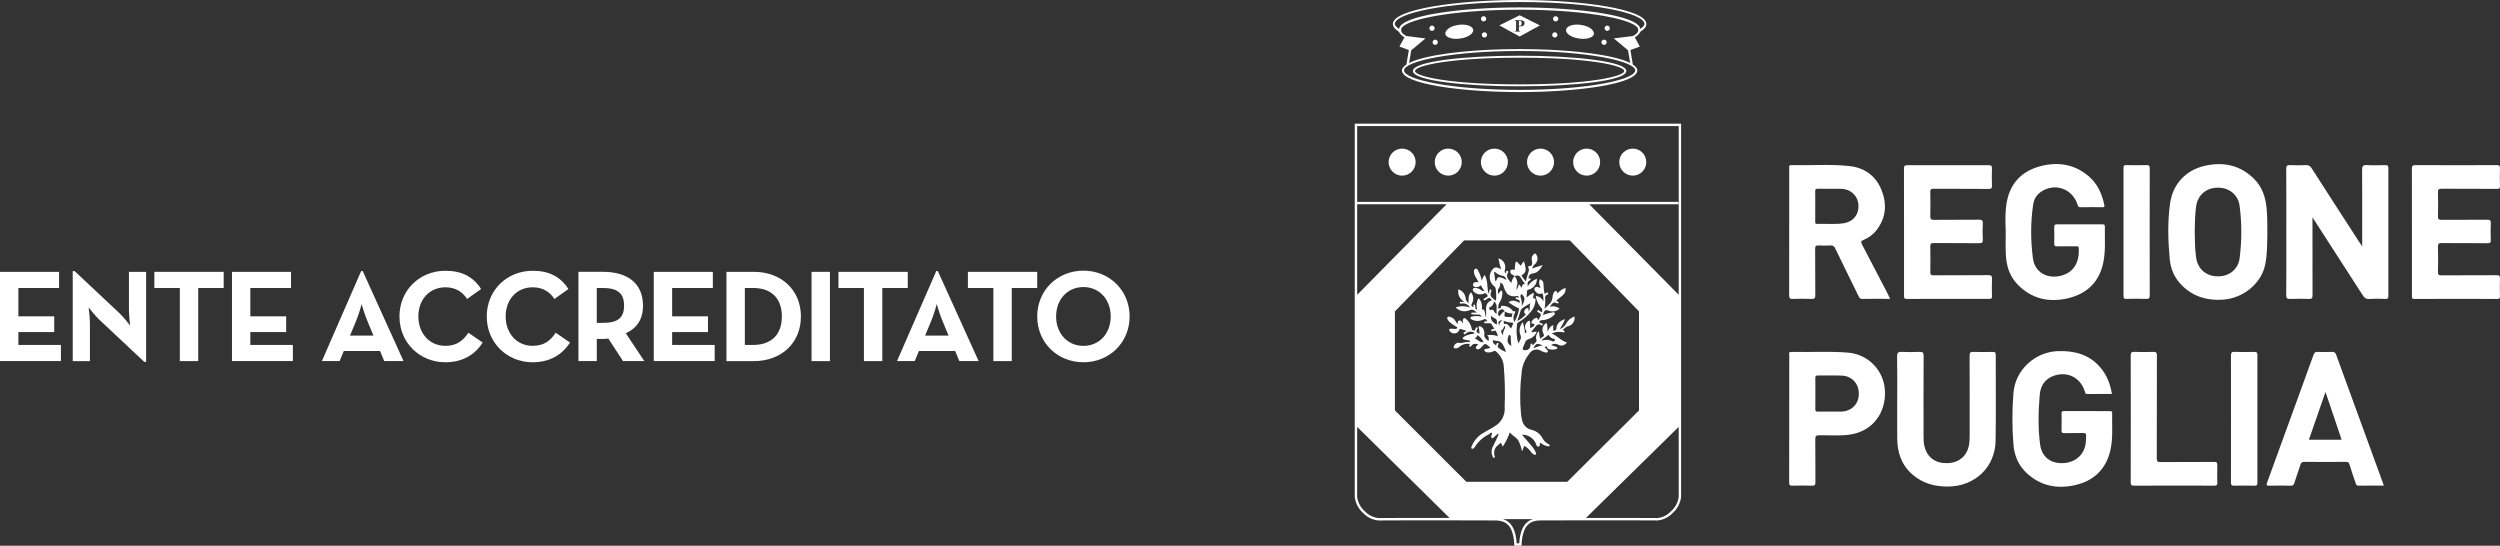 <?xml version="1.0" encoding="UTF-8"?>
<svg xmlns="http://www.w3.org/2000/svg" id="Livello_2" data-name="Livello 2" viewBox="0 0 1263.51 275.83">
  <rect x="0" y="0" width="1263.51" height="275.83" fill="#333333" stroke="none"/>
  <defs>
    <style>
      .cls-1 {
        fill: #fff;
      }
    </style>
  </defs>
  <g id="Livello_1-2" data-name="Livello 1">
    <g>
      <g>
        <path class="cls-1" d="M1205.55,83.46c-3.09.07-6.19.17-9.28-.03-2.09-.14-2.46.59-2.45,2.53.08,12.68.04,25.37.04,38.55-.68-1.01-1.08-1.57-1.46-2.16-8.03-12.41-16.08-24.81-24.05-37.27-.81-1.26-1.65-1.7-3.1-1.63-2.58.12-5.17.13-7.73,0-1.58-.08-2.05.31-2.05,1.97.08,11.6.05,23.19.05,34.8,0,9.6.06,19.2-.06,28.8-.01,1.78.51,2.14,2.15,2.06,3.09-.13,6.19-.13,9.28,0,1.56.08,1.87-.45,1.87-1.91-.06-12.31-.03-24.62-.03-36.92v-2.4c.64.98.97,1.48,1.3,2,8.02,12.42,16.05,24.83,24.03,37.27.87,1.36,1.72,2.11,3.5,1.99,2.69-.21,5.41-.1,8.11-.03,1.07.03,1.42-.27,1.42-1.38-.03-21.59-.03-43.17,0-64.77,0-1.26-.43-1.48-1.56-1.45"></path>
        <path class="cls-1" d="M931.42,112.89c-4.35.56-8.73.12-13.09.26-1.06.04-.9-.65-.9-1.27,0-2.57,0-5.15,0-7.72s.04-4.89-.02-7.33c-.02-1.02.14-1.47,1.32-1.44,3.92.08,7.85-.04,11.77.04,4.89.1,8.49,3.52,8.76,8.22.28,4.91-2.79,8.59-7.83,9.23M941.03,123.47c-.61-1.16-.53-1.66.79-2.2,2.71-1.12,5.04-2.88,6.81-5.25,4.7-6.31,5.1-13.22,2.18-20.27-2.98-7.16-8.77-11.08-16.33-11.86-9.68-1-19.44-.22-29.17-.43-1.32-.02-1.03.82-1.03,1.54-.01,4.9,0,9.8,0,14.69,0,16.49.03,32.99-.03,49.49,0,1.5.35,1.96,1.89,1.9,3.15-.13,6.32-.14,9.46,0,1.59.07,1.87-.48,1.86-1.94-.07-7.79,0-15.6-.07-23.39,0-1.34.32-1.79,1.69-1.7,1.99.12,4,.11,5.99,0,1.28-.08,1.92.36,2.48,1.53,3.87,8.04,7.83,16.03,11.74,24.04.41.83.73,1.47,1.92,1.45,4.57-.1,9.15-.03,14.07-.03-.5-1.05-.86-1.86-1.27-2.65-4.32-8.31-8.62-16.64-12.98-24.93"></path>
        <path class="cls-1" d="M1045.46,150.66c9.58-2.31,15.71-8.48,17.62-18.3,1.15-5.91.63-11.94.72-17.92.02-1.09-.63-1.05-1.38-1.05-7.6,0-15.2.02-22.81-.02-1.14,0-1.42.39-1.4,1.45.06,2.77.08,5.55,0,8.31-.03,1.15.39,1.41,1.45,1.38,3.15-.06,6.32-.02,9.47-.01.66,0,1.43-.23,1.49.92.34,6.61-2.04,12.03-8.73,13.86-7.1,1.94-13.53-1.6-14.45-8.71-1.18-9.13-1.24-18.36.19-27.51.5-3.26,2.52-5.57,5.46-7.03,6.79-3.37,14.47-.05,16.88,7.31.25.77.32,1.41,1.42,1.4,3.73-.06,7.47-.06,11.21,0,.92.01,1.1-.32.94-1.12-1.2-5.68-3.49-10.81-7.98-14.61-7.4-6.27-16.06-7.4-25.05-4.81-8.66,2.49-14.33,8.26-16.17,17.37-1.03,5.15-.81,10.37-.63,15.58,0,3.8-.17,7.6.04,11.39.29,5.5,1.69,10.67,5.59,14.84,7.21,7.74,16.22,9.69,26.13,7.3"></path>
        <path class="cls-1" d="M1066.2,207.78c-7.67,0-15.34.02-23.01-.03-1.03,0-1.3.33-1.28,1.33.06,2.77.08,5.54,0,8.31-.03,1.16.23,1.55,1.47,1.52,3.22-.1,6.45,0,9.66-.06,1.03-.02,1.32.31,1.29,1.31-.03,1.67-.06,3.34-.41,4.99-1.22,5.57-6.08,9.1-12.32,8.92-5.77-.16-9.71-3.51-10.5-9.29-1.14-8.33-.91-16.7-.23-25.05.39-4.73,2.62-8.32,7.34-9.89,6.75-2.25,13.09.96,15.39,7.69.23.69.11,1.63,1.44,1.61,4.05-.1,8.11-.03,12.35-.03-.87-5.25-2.71-9.86-6.14-13.71-5.61-6.35-12.94-8.2-21.07-7.95-11.7.37-21.62,9.5-22.56,21.05-.72,8.8-.74,17.63.01,26.44.48,5.55,2.61,10.43,6.81,14.29,6.87,6.32,15.06,7.94,23.88,6.05,9.53-2.04,15.93-7.81,18.23-17.5,1.49-6.28.79-12.7.94-19.06.02-1.03-.62-.92-1.27-.92"></path>
        <path class="cls-1" d="M1131.94,130.4c-.73,5.69-5.2,9.29-10.99,9.27-5.93,0-10.16-3.64-11.01-9.45-.64-4.34-.63-8.72-.72-13.27.12-4.12.08-8.43.72-12.71.86-5.71,5.05-9.32,10.9-9.39,5.76-.06,10.33,3.54,11.07,9.2,1.16,8.77,1.14,17.59.01,26.36M1145.54,105.23c-.52-5.52-2.15-10.57-6.13-14.63-6.84-6.96-15.23-8.87-24.48-6.94-10,2.07-16.72,9.13-18.15,19.06-1.35,9.34-1.03,18.76-.21,28.13.45,5.11,2.44,9.66,6.17,13.37,5.72,5.72,12.72,7.74,20.59,7.24,10.73-.68,19.74-8.53,21.55-17.92,1.05-5.43.96-10.88,1.05-15.91-.03-4.42,0-8.41-.39-12.39"></path>
        <path class="cls-1" d="M962.32,149.24c0,.96-.23,1.85,1.38,1.84,13.91-.07,27.84-.05,41.75-.02,1,0,1.34-.25,1.31-1.28-.06-2.9-.12-5.8.01-8.69.07-1.55-.26-2.05-1.94-2.03-9.22.1-18.43.02-27.64.08-1.24,0-1.63-.28-1.61-1.58.08-4.31.1-8.63-.01-12.94-.03-1.47.38-1.79,1.8-1.78,7.6.08,15.21-.03,22.81.08,1.67.03,2.02-.45,1.94-2.02-.14-2.63-.16-5.29,0-7.92.12-1.7-.51-1.96-2.05-1.95-7.54.08-15.07,0-22.61.08-1.56.02-1.92-.46-1.89-1.95.1-3.99.11-7.98,0-11.98-.04-1.45.34-1.8,1.78-1.78,9.21.07,18.43,0,27.64.08,1.49,0,1.81-.41,1.76-1.81-.12-2.83-.11-5.67,0-8.5.05-1.35-.34-1.7-1.7-1.69-13.65.05-27.31.05-40.97,0-1.45,0-1.82.37-1.81,1.82.06,10.63.03,21.26.03,31.89v32.09Z"></path>
        <path class="cls-1" d="M1234.16,95.38c9.27.09,18.55.02,27.82.07,1.13,0,1.57-.18,1.52-1.45-.1-2.96-.12-5.92,0-8.89.06-1.42-.43-1.66-1.73-1.65-13.66.04-27.31.06-40.97-.01-1.63-.01-1.83.56-1.83,1.96.06,10.63.03,21.26.03,31.88v32.08c0,.87-.25,1.72,1.26,1.72,13.98-.06,27.95-.05,41.93-.01,1.03,0,1.32-.29,1.3-1.3-.06-2.96-.1-5.92,0-8.88.06-1.41-.27-1.83-1.76-1.81-9.21.08-18.42.01-27.63.07-1.43.01-2-.23-1.95-1.85.14-4.18.12-8.37,0-12.55-.03-1.52.37-1.93,1.89-1.91,7.74.09,15.46,0,23.19.06,1.21.01,1.67-.23,1.62-1.54-.11-2.83-.12-5.68,0-8.5.06-1.44-.31-1.84-1.78-1.83-7.73.08-15.46,0-23.19.07-1.36,0-1.74-.39-1.71-1.73.08-3.99.11-7.98-.01-11.98-.06-1.61.36-2.03,1.98-2.01"></path>
        <path class="cls-1" d="M1007.08,177.86c-3.22.06-6.45.12-9.66-.02-1.64-.08-1.98.44-1.98,2.02.07,13.66.05,27.32.03,40.98,0,1.34-.11,2.7-.33,4.03-.93,5.51-5.04,9-10.75,9.2-6.12.22-10.33-2.8-11.73-8.38-.43-1.71-.48-3.44-.49-5.17-.01-13.53-.04-27.06.04-40.59,0-1.75-.48-2.16-2.15-2.09-2.89.14-5.81.16-8.69,0-1.92-.1-2.61.34-2.57,2.45.16,7.08.06,14.17.06,21.26,0,6.64-.01,13.27,0,19.91.01,7.21,2.16,13.58,7.75,18.41,5.15,4.46,11.27,6.1,18.03,6.04,13.43-.12,23.7-9.73,23.94-23.11.25-14.49.04-28.99.08-43.48,0-1.28-.47-1.48-1.58-1.46"></path>
        <path class="cls-1" d="M1166.93,222.25c2.76-7.94,5.46-15.76,8.38-24.16,2.8,8.3,5.44,16.13,8.16,24.16h-16.53ZM1180.74,179.38c-.41-1.16-.94-1.59-2.19-1.54-2.38.11-4.77.12-7.14,0-1.29-.07-1.78.45-2.18,1.57-1.99,5.62-4.05,11.22-6.09,16.83-5.75,15.84-11.5,31.69-17.29,47.51-.47,1.3-.49,1.76,1.1,1.72,3.61-.1,7.21-.07,10.83,0,.99,0,1.45-.3,1.76-1.27.98-3.12,2.11-6.19,3.11-9.31.34-1.07.85-1.48,2.03-1.47,6.95.07,13.91.06,20.87.01,1.06-.01,1.58.24,1.9,1.34.94,3.14,2.03,6.23,3.08,9.33.23.72.41,1.38,1.5,1.37,4.18-.08,8.37-.03,12.8-.03-1.27-3.49-2.42-6.67-3.59-9.85-6.83-18.74-13.69-37.46-20.49-56.2"></path>
        <path class="cls-1" d="M930.63,208.03c-1.93.05-3.86,0-5.79,0-1.99,0-3.99-.03-5.99.01-.92.03-1.38-.12-1.38-1.23.06-5.28.05-10.56,0-15.83,0-.94.28-1.21,1.2-1.21,4.06.05,8.11-.09,12.16.06,5.21.2,8.73,4.14,8.63,9.41-.09,5.02-3.73,8.64-8.84,8.77M933.92,178.21c-9.51-.77-19.05-.15-28.58-.35-1.5-.03-1.04,1-1.04,1.71-.02,10.64-.02,21.26-.02,31.9s.03,21.51-.03,32.27c0,1.31.25,1.78,1.66,1.73,3.29-.11,6.58-.13,9.86,0,1.56.07,1.76-.5,1.75-1.86-.06-7.21.03-14.43-.07-21.65-.03-1.65.51-1.96,2.05-1.98,5.28-.06,10.57.44,15.82-.39,10.79-1.72,17.76-10.48,17.35-21.79-.37-10.39-8.29-18.75-18.75-19.6"></path>
        <path class="cls-1" d="M1118.88,233.46c-8.95.08-17.9,0-26.85.08-1.61.01-1.99-.37-1.99-1.98.07-17.26.03-34.52.07-51.77,0-1.45-.25-2.03-1.87-1.96-3.15.14-6.31.14-9.46,0-1.56-.06-1.92.43-1.91,1.92.06,10.63.03,21.25.03,31.87s.01,21.38-.03,32.07c0,1.28.23,1.78,1.67,1.77,13.52-.06,27.04-.05,40.56-.01,1.16,0,1.58-.27,1.54-1.49-.08-2.89-.1-5.8,0-8.69.06-1.41-.28-1.83-1.78-1.82"></path>
        <path class="cls-1" d="M1139.48,177.85c-3.35.06-6.7.11-10.05-.02-1.56-.06-1.91.43-1.9,1.94.06,10.63.03,21.26.03,31.89s.02,21.39-.03,32.09c0,1.34.34,1.76,1.72,1.72,3.41-.1,6.82-.07,10.24,0,1.12.02,1.41-.35,1.41-1.43-.03-21.59-.03-43.17,0-64.74,0-1.08-.29-1.45-1.41-1.43"></path>
        <path class="cls-1" d="M1086.48,149.15c-.06-10.56-.03-21.13-.03-31.69s-.03-21.51.03-32.27c0-1.29-.24-1.79-1.66-1.75-3.35.11-6.7.08-10.04.01-1.1-.02-1.57.14-1.56,1.43.04,21.58.04,43.16,0,64.73,0,1.27.42,1.47,1.54,1.45,3.29-.07,6.57-.12,9.85.01,1.58.07,1.89-.46,1.88-1.93"></path>
        <path class="cls-1" d="M704.95,12.12c0-5.33,25.26-11.1,62.95-11.1h0s.05,0,.08,0h0s.03,0,.06,0,.04,0,.06,0h0s.05,0,.07,0h0c37.69,0,62.96,5.77,62.95,11.1,0,.75-.84,1.62-2.13,2.49-.72-6.78-31.22-10.86-60.82-10.86h-.25c-29.6,0-60.09,4.08-60.83,10.86-1.29-.87-2.12-1.74-2.12-2.49M827.29,16.79c-.48.43-1.09.9-1.92,1.41l-9.76,1.21,7.2,6,1.09,6.41c-.83-.42-1.77-.82-2.84-1.21l-1.1-.38c-10.99-3.54-31.48-5.43-51.8-5.43h-.25c-20.32,0-40.8,1.89-51.79,5.43l-1.1.38c-1.07.39-2.02.79-2.85,1.21l1.1-6.41,7.2-6-9.76-1.21c-.83-.52-1.45-.98-1.92-1.41-.3-.4-.63-.68-.63-1.79,0-4.74,24.58-10.09,59.8-10.09h.2c35.22,0,59.8,5.35,59.8,10.09,0,1.11-.33,1.39-.63,1.79M826.44,35.6c0,4.61-23.98,9.82-58.29,9.82h-.25c-34.3,0-58.29-5.21-58.29-9.82s23.98-9.83,58.28-9.83c.02,0,.05,0,.08,0h.12s.05,0,.08,0c34.3,0,58.28,5.21,58.28,9.83M706.9,15.93c.7,1.25,1.65,2.32,2.93,2.93l-2.55,4.67,4.75,1.76-1.22,7.32c-1.41.92-2.26,1.92-2.26,2.99,0,6.85,30.14,10.94,59.33,10.94h.29c29.19,0,59.33-4.08,59.34-10.94,0-1.07-.85-2.07-2.27-2.99l-1.21-7.32,4.75-1.76-2.55-4.67c1.27-.61,2.22-1.69,2.93-2.93,1.87-1.13,2.93-2.4,2.93-3.82,0-7.49-32.44-12.1-63.92-12.1h-.28c-31.49,0-63.92,4.62-63.92,12.1,0,1.43,1.07,2.69,2.93,3.82"></path>
        <path class="cls-1" d="M768.09,29.17c.25,0,.48,0,.74,0,33.64,0,52.06,3.92,52.06,6.73s-18.57,6.74-52.06,6.74c-.25,0-.49,0-.74,0h-.12c-.25,0-.48,0-.74,0-33.49,0-52.06-3.93-52.06-6.74s18.43-6.73,52.06-6.73c.25,0,.49,0,.74,0h.12ZM767.23,28.17c-25.67,0-53.14,2.67-53.14,7.72s27.34,7.72,53.14,7.72c.26,0,.53,0,.79,0s.53,0,.8,0c25.8,0,53.14-2.67,53.14-7.72s-27.46-7.72-53.14-7.72c-.27,0-.53,0-.8,0s-.53,0-.79,0"></path>
        <path class="cls-1" d="M799.66,12.7c-3.86-.79-7.43.19-8.09,2.02-.65,1.84,2.03,4.01,5.88,4.64,3.84.79,7.43-.19,8.07-1.88.5-1.98-2.03-4.13-5.86-4.78"></path>
        <path class="cls-1" d="M786.24,8.18c-.73,0-1.33.6-1.33,1.33s.6,1.32,1.33,1.32,1.33-.59,1.33-1.32-.6-1.33-1.33-1.33"></path>
        <path class="cls-1" d="M785.81,16.3c-.73,0-1.32.6-1.32,1.34s.59,1.33,1.32,1.33,1.33-.6,1.33-1.33-.59-1.34-1.33-1.34"></path>
        <path class="cls-1" d="M810.71,20.04c-.73,0-1.33.59-1.33,1.32s.6,1.32,1.33,1.32,1.32-.59,1.32-1.32-.59-1.32-1.32-1.32"></path>
        <path class="cls-1" d="M812.3,12.95c-.74,0-1.33.59-1.33,1.32s.59,1.33,1.33,1.33,1.32-.59,1.32-1.33-.59-1.32-1.32-1.32"></path>
        <path class="cls-1" d="M736.4,12.7c-3.83.65-6.35,2.8-5.86,4.78.63,1.69,4.22,2.67,8.07,1.88,3.84-.63,6.52-2.8,5.88-4.64-.65-1.83-4.23-2.8-8.09-2.02"></path>
        <path class="cls-1" d="M751.15,9.51c0-.73-.6-1.33-1.33-1.33s-1.33.6-1.33,1.33.6,1.32,1.33,1.32,1.33-.59,1.33-1.32"></path>
        <path class="cls-1" d="M750.25,16.3c-.74,0-1.33.6-1.33,1.34s.59,1.33,1.33,1.33,1.32-.6,1.32-1.33-.59-1.34-1.32-1.34"></path>
        <path class="cls-1" d="M725.35,20.04c-.73,0-1.32.59-1.32,1.32s.59,1.32,1.32,1.32,1.33-.59,1.33-1.32-.6-1.32-1.33-1.32"></path>
        <path class="cls-1" d="M725.08,14.28c0-.73-.59-1.32-1.33-1.32s-1.32.59-1.32,1.32.59,1.33,1.32,1.33,1.33-.59,1.33-1.33"></path>
        <path class="cls-1" d="M769.05,11.8c0-.38-.06-.7-.21-.94-.12-.23-.37-.34-.74-.36-.16,0-.28.03-.36.06-.08.05-.1.11-.1.23v2.29c.5-.02.83-.06,1-.17.27-.17.4-.54.41-1.11"></path>
        <path class="cls-1" d="M769.94,10.56c.39.23.56.63.56,1.21,0,.28-.06.54-.21.79-.15.24-.39.43-.73.58-.25.11-.52.17-.78.2-.26.01-.63.03-1.14.03v1.58c0,.32.03.51.14.62.11.09.3.15.59.17v.21h-2.83v-.21c.29-.02.46-.08.56-.19.1-.1.15-.3.15-.6v-3.75c0-.33-.05-.52-.15-.61-.1-.08-.27-.13-.56-.18v-.2h2.73c.73,0,1.27.11,1.65.34M757.77,12.84l10.26,5.61,10.25-5.61-10.25-5.12-10.26,5.12Z"></path>
        <path class="cls-1" d="M784.94,171.15h.01c.43.17,1.16.1.85.88-.25.64-.85.6-1.38.36-1.07-.5-2.26-.71-3.44-.61-.62.07-1.24.21-1.86.31l-.04-.23,3.67-2.67c.3,1.15,1.24,1.55,2.18,1.96M774.91,176.15h-.01c1.32-2.55,1.85-2.76,3.82-1.91.36.12.74.21,1.13.26-1.72.31-3.38.87-4.94,1.65M765.36,162.74h-.01c-.65-1.42-.59-3.05.19-4.4.48-1.12.5-1.1-.63-1.04-.39,0-.48-.36-.66-.58-1.25-1.43-3.07-2.22-4.97-2.14-.36,0-.85-.26-.65.63.14.59-.85.39-1.3.92-.28-1.21-.03-2.49.69-3.5.99-1.54,1.41-3.38,1.22-5.19,0-.23-.04-.42-.33-.5-.27-.09-.56.03-.68.29-.27.48-.58.94-.94,1.36-.19-1.04-.65-2.06.29-3.04.56-.79.76-1.76.57-2.71.76.17,1.38.72,1.65,1.47.37,1.6,1.1,3.09,2.12,4.37,1.17.88,2.65,1.25,4.09,1.03.49,0,1.21-.52,1.47.42l.1.32h-.33c-.39.02-.91-.62-1.16.05-.3.76.52.68.9.85,1.11.49,1.12.47,1.13,1.69-1.82-.7-3.6-1.83-5.72-.32,1.43,1.12,2.99,2.08,4.64,2.84.32.08.73.08.65.66-.34,2.3-1.14,4.51-2.32,6.52M764.63,163.84c-.3.7-.59,1.41-.91,2.18-.47-.55-.9-1.07-1.34-1.57-.33-.39-.8-.85-1.22-.76-1.83.42-.81-.94-1.27-1.61,1.36.59,2.82.93,4.3.98.67-.05.61.33.43.77h.02ZM762.6,169.27h0c.92.21.97.22.94,1.21,0,1.47.1,2.93.3,4.39-2.55-1.42-2.09-3.51-1.24-5.61M760.24,164.67c1,.92.08,1.58-.2,2.28-.28.85-.45,1.72-.5,2.62-.28-.65-.56-1.27-.85-1.93-.15-.18-.12-.45.07-.59.03-.03.07-.05.1-.06h0c.76-.56,1.25-1.39,1.38-2.31M757.73,164.6c-.83-1.84-.54-2.37,1.65-2.94-.92.92-1.67,1.65-1.65,2.94M758.18,159.42c-.29.37-.62.63-.85-.08-.5-1.03-.08-2.27.95-2.77.13-.07.27-.12.41-.15.99-.45,1.15.33,1.7.79-.87.59-1.62,1.34-2.21,2.2M760.49,157.35c1.18.83,2.62,1.21,4.06,1.06-.65.65.17,2.07-1.32,1.83-.9-.14-2,.13-2.63-.3-.63-.43.13-1.52-.11-2.59M757.86,176.2c-.79-.49-1.23-1.01-.68-1.95.14-.24.45-.65-.1-.9-.68-.3-.56.36-.76.63-.1.18-.17.37-.24.56-.94-.68-1.94-1.27-1.43-2.67v-.02c.49.21,1.01.36,1.54.43,2.39-.06,3.36,1.54,4.13,3.4.39.69.65,1.44.78,2.22-1.14-.45-2.22-1.02-3.24-1.7M755.75,142.2c-.1-.77-.19-1.55-.3-2.32-.11-.78-.24-1.61-.38-2.53.65.1,1.01.6,1.47.87.68.45,1.43.79,2.2,1.01,1.78.4,1.78.38,2.7,2.27-.39-.17-.6-.24-.79-.36-.9-.54-1.89-.9-2.92-1.03-1.45-.19-.9,1.65-2,2.09M756.48,164.04q-3.27-1.45-2.93-4.45h0c.49.45,1.04.85,1.63,1.15,1.74.64,1.42,1.98,1.3,3.3M752.83,156.25h0c-.1-.27-.63-.64.12-.92,1.23-.52,2.05-1.69,2.12-3.02,2.29,1.83.83,4.13,1.43,6.23-.58-.11-1.07-.5-1.31-1.04-.43-.82-.85-1.39-1.88-.75-.5.31-.42-.32-.48-.49M768.91,140.8h.01c.53.88,1.11,1.74,1.73,2.57l-.19.21c-1.42-.13-.94,1.31-1.61,1.85-.34-.53-.42-1.27-1.12-1.7l-1.14,2.68c-.54-1.25.46-2.27.31-3.49-.12-1.21-.59-2.35-1.32-3.31,1.62-.83,2.58-.21,3.33,1.19M768.87,148.46c.27.31.32.38.39.42,2.36,2.02.65,3.95-.14,5.9h0c.13-1.63-.1-3.27-.66-4.81-.3-.63.39-.82.42-1.51M773.56,153.2c-.85,1.41.05,2.89-.85,4.17h0c-.1-.14-.12-.17-.14-.21-.23-.45.28-1.24-.36-1.41-.65-.16-1.19.35-1.56.9-.36.55-.56,1.33,0,1.73.85.57.25.81-.09,1.16-1.07,1.13-2.34,2.05-3.76,2.69.65-1.87,1.33-3.62,1.78-5.43.15-.65,1.04-1.2,1.69-1.65.96-.66,2-1.19,3.29-1.94M745.33,171.06c.64-.49,1.36-.85,1.37-1.77,1.33.92,2.4,2.18,3.1,3.64-1.89.37-2.87-1.33-4.47-1.87M789.62,147.43c-.85.5-1.51.97-1.56,1.98.04-1.01.7-1.48,1.56-1.98M791.53,163.57c-.67,1.33-1.85,2.33-3.27,2.76,1.11-1.59,2.03-3.3,2.74-5.1-2.42.92-4.31,2.16-4.42,5-.03.85-.8.85-1.56.85v-2.76c-1.75.57-2.19,2.12-2.98,3.37.16-1.52.03-3.06-.38-4.53-1.95,1.05-2.68,3.48-1.63,5.43.04.08.09.17.14.25.23.6.3.98-.34,1.32-.52.32-1.02.66-1.5,1.04l-.57-3.78c-1.26,1.06-1.75,2.78-1.25,4.35.15.38.05.81-.25,1.09-.56.51-1.06,1.09-1.61,1.65-.42-.13.06-1.01-.71-.85-.65.13-.36.66-.43.99-.08,1.38-1.27,2.44-2.66,2.36-.1,0-.21-.02-.32-.04-.82-.08-1.16-.45-.83-1.27.34-.82.72-1.56.99-2.38.24-.96.99-1.7,1.95-1.94,1.85-.53,3.35-1.9,4.04-3.7-1.01-.23-1.83.39-2.74.22.43-.83.98-1.59,1.65-2.25.9-1.11,1.7-2.47,3.45-1.27.23.15.49.08.63-.27.19-.48-.16-.48-.43-.63-.43-.23-.98-.2-1.32-.63.28-.59.56-1.1,1.39-1.04,2.19-.02,4.29-.87,5.88-2.39.35-.25.81-.57.62-1.11-.21-.62-.8-.51-1.27-.42-1.61.26-3.19.7-4.71,1.31.12-.43.2-.72.3-1.01.45-1.38,1.23-1.74,2.52-1.2,1.89.79,4.08.41,5.59-1-1.43-1.12-3.31-1.45-5.04-.89,1.04-1.14,1.7-3.03,3.78-1.8.29.17.48.14.65-.17.22-.42,0-.59-.35-.69-.28-.05-.54-.2-.72-.43,1.7-2.02,5.07-2.83,4.67-6.46-1.59.46-3,1.43-4,2.76-.26-.53-.2-1.27-.96-1.21-.64.04-.91.56-1.1,1.08-.27.57-.44,1.18-.51,1.82-.03,2.82-2.13,4.2-4.02,6.03.32-1.72.42-3.49.3-5.23-.19-.77.21-1.56.95-1.85.28-.12.91-.21.5-.85-.41-.64-.7-.1-.97.09-.59.43-.85.29-.94-.42-.24-1.36-.36-2.75-.39-4.13.05-.88-.4-1.72-1.16-2.17-.47-.3-.81-.39-.88.37-.31,1.14-.12,2.36.52,3.35l-.21.28c-.39-.13-.77-.3-1.16-.39-.57-.23-1.23-.03-1.58.48-.27.5-.18,1.12.22,1.52.79,1.01,1.7,1.83,3.11,1.31.54-.2.77-.06.85.47.27,1.15.35,2.34.24,3.52-.66-1.59-2.16-2.67-3.89-2.78.33,2.15,1.25,4.17,2.65,5.83.75.53.93,1.56.4,2.31-.02.03-.04.05-.06.08-.28-.22-.58-.41-.9-.57-.38-.14-.72-1-1.18-.23-.43.69.42.85.72.99,1.14.58,1.19,1.32.54,2.27-.34.51-.48,1.18-1.1,1.52-.04-.56.04-1.2-.78-1.2-1.1.32-2,1.12-2.45,2.17-.14,1.25,1.27.56,1.66,1.27-.43.93-1.3,1.57-2.31,1.7v-2.55c0-.4-.05-.94-.43-1.05-.38-.12-.72.28-1.03.56-1.21,1.12-1.47,2.94-.61,4.35.56.91.02,1.04-.59,1.45-.03-.98-.14-1.96-.33-2.92-.25-.85-.45-1.75-.7-2.76-1.55,1.69-2.05,4.08-1.32,6.25.93,1.85-.14,2.98-.99,4.49-.92-3.26-1.1-6.67-.56-10.01.03-.33.23-.43.5-.56,2.52-1.43,4.75-3.34,6.56-5.62,1.19-1.43,1.95-3.18,2.18-5.03.2-.99,0-1.76-1.3-1.58.28-.91.43-1.85.48-2.8-1.28.57-2.46,1.35-3.49,2.29-.06-.06-.12-.11-.18-.16.08-.94.14-1.89.25-2.84-.03-.44.32-.83.76-.85h.03c2.51-.64,4.25-2.91,4.22-5.49-1.96.68-3.62,2.04-4.68,3.82-.06-1.13-.29-2.22.85-2.89.3-.17.82-.3.59-.89-.23-.59-.71-.08-1.01-.12-.14-1.31.81-2.49,2.13-2.62.06,0,.12-.01.19-.01,2.34-.34,3.6-2.12,4.86-4.25l-5.39,1.73c.28-.9.82-1.69,1.55-2.28,1.41-1.27,1.6-3.42.42-4.92-.32-.4-.55-.5-.96-.11-.79.56-1.25,1.47-1.22,2.44.06.68.16,1.35.23,2.02.12,1.09-.46,1.73-1.4,1.66-.43-.03-.67.19-.54.7.14.51.43,1.13.28,1.57-.61,1.74-.96,3.54-1.52,5.44-.87-.9-1.63-1.9-2.28-2.98,2.52-1.45,2.73-2.66,1.31-7.2-.63.71-1.18,1.48-1.64,2.31-.52-.58-1-1.18-1.55-1.7-.49-.45-.95-.71-1.13.34-.19,1.06-.3,2.14-.3,3.22-.06.05-.12.1-.18.16-.77,0-1.88-.43-2.06.68-.24,1.53,1.23,1.87,2.27,2.46-1.01.94-1.64,2.23-1.75,3.62-1.01-1.47-2.8-2.52-2-4.76.15-.42.91-1.16-.03-1.44-.78-.23-.5.76-.81,1.12-.06.04-.12.08-.19.1-.4-.52-.49-1.2-.24-1.8.71-2.42-.67-4.96-3.09-5.68-.07-.02-.14-.03-.21-.06.19.91.34,1.8.56,2.67.22.87.51,1.78.81,2.8-.52-.27-1.07-.5-1.62-.7-.8-.36-1.73-.19-2.36.42-2.35,2.31-2.37,6.1-.06,8.44.05.06.1.11.16.16.43.41.97.7,1.09,1.34.36,2.07.43,4.19.2,6.28-1.74-1.24-3.56-2.25-2.39-4.75.02-.09.03-.18.03-.27.07-.36,0-.63-.42-.69-.43-.06-.39.26-.45.51-.13.51-.27,1.02-.48,1.78-.98-3.36-.21-6.76-2.09-9.69l-1.47,2.86c-.26-1.74-.85-3.4-1.74-4.92-.29-.54-.59-1.23-1.41-.96-.82.26-.69.96-.7,1.61.02.77.25,1.53.65,2.19.51.97,1.08,1.91,1.67,2.93-.45-.02-.91-.02-1.36,0-.77.09-1.45.36-1.45,1.27,0,1.05.81,1.25,1.59,1.27.89.04,1.74-.3,2.35-.95l1.86,3.02c-.68-.03-1.34-.28-1.86-.72-.58-.45-1.26-.74-1.98-.85-.69-.12-1.56-.43-1.96.39-.39.82.34,1.44.93,1.89,1.4,1,3.22,1.15,4.77.39.57-.21.76-.1,1.17.32.89.92.59,1.38-.43,1.8-.28.14-.55.31-.81.48-.28.16-.39.35-.22.65.16.31.42.31.68.16.32-.16.63-.35.92-.57,1.05-.92,1.83-.63,2.5.65-2.97.93-3.01,3.33-2.88,5.83.05.89,0,1.77,0,2.98-.32-.94-.55-1.9-.66-2.89-.18-.53-.19-1.33-.97-1.27-.79.05-.54-.27-.5-.68.23-1.85-.39-3.72-1.7-5.06-1.01,1.68-1.27,3.7-.72,5.57l-.31.25c-.76-.46-.48-1.27-.68-1.94-.09-.3,0-.65-.5-.61-.5.04-.43.38-.39.69,0,.21.12.43-.08.56-1.05-.43-1.14-.99-.61-1.97.99-1.78.78-3.97-.52-5.52-1.63,1.57-1.09,3.57-1.24,5.45-.85-.53-1.4-1.43-1.48-2.42-.21-2.1-1.64-3.88-3.65-4.53-.52,2.5.68,5.04,2.95,6.21-.42.07-.85.12-1.27.13-.35.05-.94-.26-.97.38-.05.8.66.51,1,.46,1.65-.28,3.3.52,4.09,1.99-2.34-.8-4.86-.83-7.22-.08,1.76,1.96,4.58,2.56,6.99,1.49,1.76-.69,2.61.1,3.74,1.2h-2.27c-.3,0-.52.06-.53.42-.01.37.21.43.52.43.98.09,1.98.13,2.97.12.85-.06,1.27.3,1.81,1.1-1.57-.4-3.22-.45-4.81-.13-.42.09-.82.26-.92.7-.05.33.15.65.48.74,1.72.97,3.8,1.09,5.63.32,1.4-.67,1.63-.67,2.45.69-.14,0-.28,0-.43.04-.42.14-1.16-.38-1.16.45s.74.39,1.16.47c.26.06.54,0,.81,0,.64.08,1.49-.21,1.8.58.3.8.96,1.4,1.29,2.2l-.65.26c-.36.15-1.06-.08-.87.7.18.77.72.1,1.09.17.37.07.95-.59,1.3.14.5.76.83,1.63.96,2.52-1.73-.66-3.61-.83-5.43-.49,1.14.8.75,1.8.78,2.97-1.32-1.02-2.47-1.82-2.18-3.58.08-.78-.07-1.56-.42-2.25-.32-1.14-1.45-1.85-2.61-1.62.43,1.23.62,2.53.52,3.82-.78-.66-2.1-.85-1.13-2.31.16-.24.65-.71,0-.99-.59-.25-.64.3-.81.63-.1.2-.21.41-.3.61-.19.45-.53.46-.88.27-.27-.14-.64-.06-.67-.65-.37-2.06-1.46-3.93-3.09-5.24-.54-.59-1.35-.23-1.49.57-.08.5-.02,1.01.17,1.47l-.26.21c-.4-.71-.75-1.55-1.77-1.34-.74.14-.79.78-.66,1.41l-.29.22c-.27-.3-.5-.63-.69-.99-.56-1.31-1.74-2.25-3.14-2.51-.36-.11-.7-.22-1.01.08-.32.3-.26.73-.09,1.12.26.53.62,1.01,1.05,1.41,1.01.92,2.12,1.7,3.32,2.34.24.15.67.25.52.65-.11.31-.41.52-.74.53-.76,0-1.53-.1-2.29-.14-.36,0-.76-.05-.94.36-.12.35-.01.74.27.98.96,1.21,2.73,1.41,3.94.45.36-.29.65-.67.83-1.1.13-.3.09-.73.68-.53.94.33,1.9.59,2.97.9-.28.2-.47.28-.56.42-.24.39-1.34.2-.81,1.03.54.83,1.02-.07,1.3-.3,1.25-.96,3-.96,4.25,0-.34.27-.76.41-1.2.43-1.3.14-2.57.53-3.74,1.12-.46.29-1.13.59-1.12,1.1,0,.59.8.58,1.27.74.52.17,1.05.25,1.59.26.59,0,.74.31.78.96-2.03-.64-3.87.96-5.88.22-.23-.08-.62.14-.89.29-.79.37-1.35,1.12-1.49,1.98-.06.37.21.49.47.56.81.24,1.68.01,2.27-.59,1.47-1.34,3.48-1.91,5.44-1.58.15.51-.74.76-.14,1.23.6.45.85-.19,1.05-.43.91-1.09,2-.85,3.26-.72-.17.25-.24.35-.31.46-.37.57-1.27,1.13-.58,1.85.69.72,1.49.16,2.19-.28.11-.1.2-.21.29-.32.68-.63,1.39-1.79,2.03-1.74.85.06,1.61,1.05,2.4,1.66.06.04.06.14.11.28-.62.17-1.23.31-1.83.49-.42.12-1.16-.08-1.12.64.03.55.53.9,1.1,1.09,1.15.23,2.35.07,3.4-.47.41-.13.72-.46,1.21-.05,2.22,1.71,3.66,4.22,4.04,6.99.62,6.96.79,13.96.5,20.95.38,3.35-.92,6.67-3.46,8.89-1.3.96-2.68,1.85-4.11,2.62-1.57.89-3.17,1.74-4.67,2.73-1.97,1.54-3.51,3.57-4.46,5.88-.19.36-.33.85.03,1.14.42.32.85,0,1.19-.32.17-.15.3-.33.43-.52,1.72-2.76,4.17-4.96,7.09-6.37.51-.23.85-1.14,1.42-.74.48.32-.14.98-.19,1.5-.03.38-.27.85.2,1.1.47.26.77-.07,1.07-.35l2.13-1.93.28.45c-.87,1.89-1.65,3.82-2.63,5.65-1.05,1.64-1.2,3.69-.4,5.46.15.31.17.93.78.72.62-.21.3-.67.19-1.02-.25-.87-.26-1.79-.04-2.67.34-1.95,1.98-2.71,3.26-3.93l.96,1.98c1.47-2.26,2.67-4.68,3.57-7.22,1.24,1.69,3.13,2.44,4.22,4.02.92,1.76,1.56,3.64,1.92,5.59l1.18-2.76c1.19.63,2.22,1.53,3,2.62.43.65.99,1.2,1.63,1.62.36.21.74.45,1.12.1.38-.35.16-.66.02-1-.52-1.21-1.23-2.33-2.1-3.31-1.63-1.87-3.23-3.75-4.88-5.68,3.08-.1,5.9,1.72,7.06,4.57.28.62.39,1.62,1.35,1.41.85-.19.54-1.12.66-1.74,0-.07.1-.12.21-.23,1.04.94,2.32,1.56,3.7,1.82.33.03.75.24.95-.22.19-.47-.17-.71-.56-.9-1.23-.61-2.25-1.58-2.89-2.78-1.15-2.26-3.24-3.88-5.72-4.42-2.32-.52-4.13-2.34-4.64-4.67-.3-1.09-.5-2.21-.6-3.33-.63-6.83-.54-13.71.28-20.51.23-3.64,1.61-7.12,3.93-9.94,1.15-2.01,3.72-2.71,5.74-1.56.12.07.23.14.34.22.16.08.33.15.5.21.93.25,2.18.98,2.72.25.39-.54-.72-1.58-1.37-2.27-.06-.07-.11-.15-.15-.23.51-.29,1.03-.7,1.24.3.08.37.36.65.72.75,1.32.36,2.7.34,4-.04.21-.08.37-.25.43-.47.03-.35-.25-.55-.58-.66l-2.62-.85c1.01-.74,2.36-.85,3.49-.29,1.48.96,3.46.54,4.42-.94.03-.05.06-.1.09-.15-3.04-.7-4.75-3.4-7.72-4.48,1.81-.84,3.86-1.05,5.81-.59.3.08.49.12.65-.2.16-.32.09-.5-.22-.64-.23-.13-.46-.27-.68-.43,1.01-.49,1.43-1.52,2.6-1.76,2.29-.47,3.8-2.67,3.4-4.97v-.03c-1.79.65-3.29,1.94-4.22,3.6"></path>
        <path class="cls-1" d="M825.2,88.77h.03c3.76,0,6.81-3.07,6.81-6.83,0-3.77-3.04-6.83-6.81-6.83-3.77-.01-6.84,3.04-6.85,6.81h0c0,3.78,3.05,6.84,6.82,6.85"></path>
        <path class="cls-1" d="M801.88,88.77h.03c3.76,0,6.81-3.07,6.81-6.83,0-3.77-3.04-6.83-6.81-6.83-3.77-.01-6.84,3.04-6.85,6.81h0c0,3.78,3.05,6.84,6.82,6.85"></path>
        <path class="cls-1" d="M778.57,88.77h.03c3.76,0,6.81-3.07,6.81-6.83,0-3.77-3.04-6.83-6.81-6.83-3.77-.01-6.84,3.04-6.85,6.81h0c0,3.78,3.05,6.84,6.82,6.85"></path>
        <path class="cls-1" d="M755.26,88.77h.03c3.76,0,6.81-3.07,6.81-6.83,0-3.77-3.04-6.83-6.81-6.83-3.77-.01-6.84,3.04-6.85,6.81h0c0,3.78,3.05,6.84,6.82,6.85"></path>
        <path class="cls-1" d="M708.63,88.77h.03c3.77,0,6.81-3.07,6.81-6.83,0-3.77-3.04-6.83-6.81-6.83-3.77-.01-6.84,3.04-6.85,6.81h0c0,3.78,3.05,6.84,6.82,6.85"></path>
        <path class="cls-1" d="M731.94,88.77h.03c3.77,0,6.81-3.07,6.81-6.83,0-3.77-3.04-6.83-6.81-6.83-3.77-.01-6.84,3.04-6.85,6.81h0c0,3.78,3.05,6.84,6.82,6.85"></path>
        <path class="cls-1" d="M848.42,63.71v85.27l-45.21-45.75h45.04v-1.22h-162.33v-38.3h162.5ZM844.5,258.44c-1.78,1.9-4.18,3.11-6.71,3.38h-.18c-8.59-.08-23.36-.08-36.06-.06l46.87-46.02v35.35c-.35,2.84-1.73,5.43-3.92,7.35M771.54,264.22c-3.11,2.73-3.62,8.49-3.71,10.39h-1.32c-.08-1.9-.59-7.65-3.66-10.35-.83-.9-2.01-1.49-3.22-1.88h15.09c-1.2.38-2.36.97-3.16,1.84M685.92,148.99v-45.76h45.2l-45.2,45.76ZM741.09,243.5l-36.1-36.07v-50.06l.19-.19,34.79-35.69h53.4l.19.19,34.8,35.69v50.06l-36.25,36.07h-51.01ZM696.73,261.82h-.12c-2.6-.28-5.01-1.48-6.83-3.43-2.14-1.87-3.52-4.47-3.86-7.23v-35.41l46.68,46.01c-12.65-.02-27.32-.02-35.87.06M684.7,251.24c.39,3.13,1.91,5.99,4.24,8.03,1.98,2.12,4.65,3.46,7.6,3.77h.19c17.21-.15,59.26,0,59.67,0,1.85.05,4.29.7,5.59,2.09,3.27,2.86,3.31,10.02,3.31,10.08v.61h3.73v-.61c0-.07.04-7.22,3.35-10.13,1.25-1.35,3.69-2,5.53-2.05.43,0,42.48-.16,59.69,0h.25c2.88-.31,5.56-1.65,7.49-3.73,2.38-2.07,3.89-4.93,4.29-8.14V62.49h-164.94v188.75Z"></path>
      </g>
      <g>
        <path class="cls-1" d="M0,137.39h29.86v8.16H9.29v14.33h18.11v7.96H9.29v6.5h21.5v8.16H0v-45.12Z"></path>
        <path class="cls-1" d="M50.16,161.54c-2.26-2.12-5.37-6.17-5.37-6.17,0,0,.66,4.98.66,8.23v18.91h-8.69v-45.51h.93l22.76,21.36c2.19,2.06,5.31,6.17,5.31,6.17,0,0-.6-5.11-.6-8.23v-18.91h8.69v45.51h-.93l-22.76-21.36Z"></path>
        <path class="cls-1" d="M90.89,145.55h-12.87v-8.16h35.03v8.16h-12.87v36.95h-9.29v-36.95Z"></path>
        <path class="cls-1" d="M117.23,137.39h29.86v8.16h-20.57v14.33h18.11v7.96h-18.11v6.5h21.5v8.16h-30.78v-45.12Z"></path>
        <path class="cls-1" d="M182.52,136.99h.8l20.63,45.51h-9.75l-2.12-5.11h-18.31l-2.12,5.11h-8.96l19.84-45.51ZM188.75,169.63l-3.25-7.83c-1.33-3.19-2.72-8.09-2.72-8.09,0,0-1.33,4.91-2.65,8.09l-3.25,7.83h11.88Z"></path>
        <path class="cls-1" d="M201.89,159.94c0-13.33,10.28-23.09,23.22-23.09,8.16,0,14,2.92,18.05,9.22l-7.1,5.04c-2.12-3.45-5.77-5.91-10.95-5.91-8.16,0-13.67,6.3-13.67,14.73s5.51,14.86,13.67,14.86c5.84,0,9.09-2.79,11.61-6.63l7.23,4.98c-3.91,6.1-10.15,9.95-18.84,9.95-12.94,0-23.22-9.82-23.22-23.15Z"></path>
        <path class="cls-1" d="M246.01,159.94c0-13.33,10.28-23.09,23.22-23.09,8.16,0,14,2.92,18.05,9.22l-7.1,5.04c-2.12-3.45-5.77-5.91-10.95-5.91-8.16,0-13.67,6.3-13.67,14.73s5.51,14.86,13.67,14.86c5.84,0,9.09-2.79,11.61-6.63l7.23,4.98c-3.91,6.1-10.15,9.95-18.84,9.95-12.94,0-23.22-9.82-23.22-23.15Z"></path>
        <path class="cls-1" d="M325.63,182.5h-10.75l-7.43-11.41c-.86.13-1.79.2-2.65.2h-3.18v11.21h-9.29v-45.12h12.47c12.61,0,20.17,6.04,20.17,17.05,0,7.03-3.12,11.48-8.69,14l9.35,14.07ZM304.53,163.19c7.56,0,10.88-2.39,10.88-8.76s-3.45-8.89-10.88-8.89h-2.92v17.65h2.92Z"></path>
        <path class="cls-1" d="M330.41,137.39h29.86v8.16h-20.57v14.33h18.11v7.96h-18.11v6.5h21.5v8.16h-30.78v-45.12Z"></path>
        <path class="cls-1" d="M367.16,137.39h13.87c13.87,0,23.75,9.22,23.75,22.56s-9.82,22.56-23.75,22.56h-13.87v-45.12ZM380.56,174.34c10.02,0,14.6-5.97,14.6-14.4s-4.58-14.4-14.6-14.4h-4.11v28.79h4.11Z"></path>
        <path class="cls-1" d="M410.16,137.39h9.29v45.12h-9.29v-45.12Z"></path>
        <path class="cls-1" d="M436.63,145.55h-12.87v-8.16h35.03v8.16h-12.87v36.95h-9.29v-36.95Z"></path>
        <path class="cls-1" d="M473.18,136.99h.8l20.63,45.51h-9.75l-2.12-5.11h-18.31l-2.12,5.11h-8.96l19.84-45.51ZM479.42,169.63l-3.25-7.83c-1.33-3.19-2.72-8.09-2.72-8.09,0,0-1.33,4.91-2.65,8.09l-3.25,7.83h11.88Z"></path>
        <path class="cls-1" d="M502.05,145.55h-12.87v-8.16h35.03v8.16h-12.87v36.95h-9.29v-36.95Z"></path>
        <path class="cls-1" d="M524.21,159.94c0-13.33,10.35-23.15,23.35-23.15s23.35,9.82,23.35,23.15-10.35,23.15-23.35,23.15-23.35-9.82-23.35-23.15ZM561.36,159.94c0-8.43-5.57-14.86-13.8-14.86s-13.8,6.44-13.8,14.86,5.57,14.86,13.8,14.86,13.8-6.44,13.8-14.86Z"></path>
      </g>
    </g>
  </g>
</svg>

